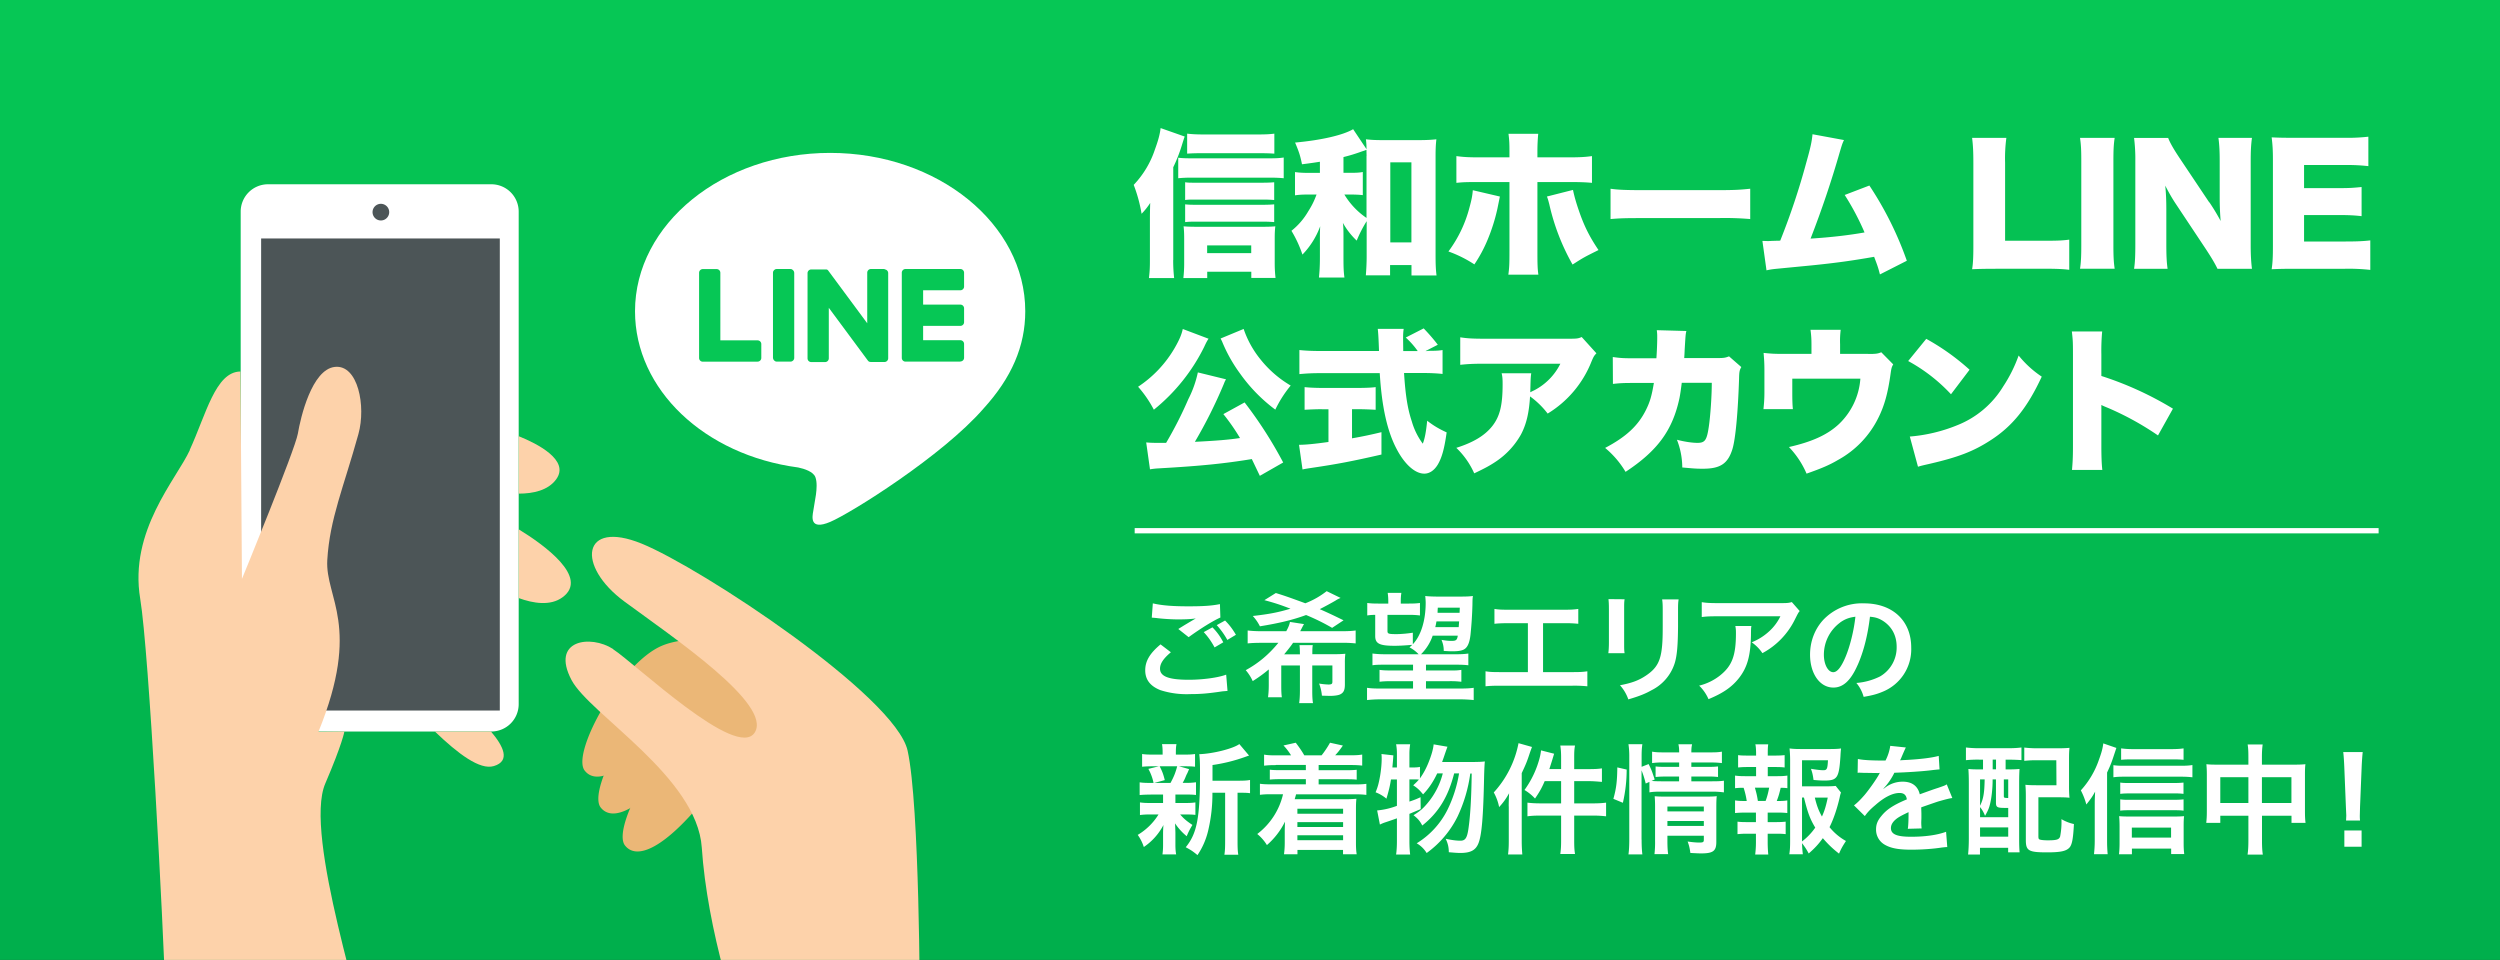<svg xmlns="http://www.w3.org/2000/svg" id="_レイヤー_2" data-name="レイヤー 2" viewBox="0 0 336.33 129.14">
  <rect x="0" y="0" width="336.33" height="129.14" fill="#333333" stroke="none"/>
  <defs>
    <linearGradient id="_名称未設定グラデーション_47" x1="168.16" x2="168.16" y1="0" y2="129.14" data-name="名称未設定グラデーション 47" gradientUnits="userSpaceOnUse">
      <stop offset="0" stop-color="#06c755"/>
      <stop offset="1" stop-color="#00af4c"/>
    </linearGradient>
    <clipPath id="clippath">
      <path d="M0 0h136.02v129.14H0z" style="fill:none"/>
    </clipPath>
    <style>
      .cls-3{fill:#fdd2aa}.cls-4{fill:#4c5557}.cls-5{fill:#06c755}.cls-6{fill:#fff}.cls-8{fill:#ebb777}
    </style>
  </defs>
  <g id="_メインコンテンツ" data-name="メインコンテンツ">
    <g>
      <path d="M0 0h336.33v129.14H0z" style="fill:url(#_名称未設定グラデーション_47)"/>
      <g>
        <path d="M157.83 34.98c0 .89.04 1.59.13 2.43h-3.39c.11-.95.13-1.44.13-2.43v-5.5c0-.4 0-.93.04-2.18a8.9 8.9 0 0 1-1.16 1.46 20.1 20.1 0 0 0-1.06-3.89 12.65 12.65 0 0 0 2.86-4.78c.42-1.14.66-2.01.76-2.86l3.24 1.14c-.13.36-.17.49-.4 1.23a20.7 20.7 0 0 1-1.14 2.9v12.49Zm.68-13.76c.51.06.99.08 1.74.08h10.52c.85 0 1.35-.02 1.93-.11v2.79c-.57-.06-1.12-.08-1.95-.08h-10.5c-.61 0-1.16.02-1.74.08v-2.77Zm3.89 16.19h-3.2c.06-.53.11-1.21.11-1.97v-3.3c0-.66-.02-1.21-.08-1.69.49.04.97.06 1.74.06h8.97c.74 0 1.16-.02 1.63-.06-.06.49-.08.95-.08 1.65v3.26c0 .8.04 1.42.11 2.03h-3.26v-.83h-5.93v.85Zm9.02-10.5c-.42-.04-.91-.06-1.46-.06h-9.21c-.68 0-.91 0-1.31.06v-2.39c.4.06.63.06 1.31.06h9.19c.53 0 1.02-.02 1.48-.06v2.39Zm0 2.97c-.49-.04-.91-.06-1.46-.06h-9.21c-.68 0-.95.02-1.31.06v-2.39c.38.04.68.06 1.31.06h9.19c.55 0 1.04-.02 1.48-.06v2.39Zm.02-9.21c-.59-.04-1.12-.06-2.03-.06h-7.73c-.91 0-1.4.02-1.97.06v-2.69c.7.08 1.33.11 2.31.11h7.09c.99 0 1.65-.02 2.33-.11v2.69Zm-3.11 13.38v-1.04h-5.93v1.04h5.93ZM183.85 29.77a17.1 17.1 0 0 0-1.33 2.6 9.94 9.94 0 0 1-1.86-2.39c.06.44.08.85.08 1.71v2.88c0 1.35.02 1.97.13 2.77h-3.43c.08-.83.13-1.46.13-2.77v-2.5c0-.42 0-.97.04-1.63a10.84 10.84 0 0 1-2.39 3.81 15.87 15.87 0 0 0-1.48-3.2 9.22 9.22 0 0 0 2.26-2.62c.51-.8.8-1.4 1.12-2.26h-1.02c-.78 0-1.29.02-1.88.11v-3.13c.57.08 1.08.11 1.93.11h1.42v-1.5c-.51.08-1.04.17-2.41.34-.23-1.14-.4-1.67-.93-2.92 3.53-.32 6.46-1 7.81-1.8l1.8 2.69a10 10 0 0 0-.08-1.33c.72.08 1.23.11 2.16.11h5.14c.83 0 1.52-.04 2.18-.11-.08.68-.11 1.31-.11 2.26v13.25c0 1.16.02 1.95.13 2.81h-3.37v-1.4h-2.88v1.38h-3.26c.06-.76.11-1.67.11-2.52v-4.74Zm0-8.78-.02-.83c-.23.08-.27.11-.55.19-.99.36-1.69.57-2.54.78v2.12h.89c.83 0 1.23-.02 1.71-.11v3.11c-.53-.06-1.04-.08-1.78-.08h-.7a10.1 10.1 0 0 0 2.98 3.15v-8.34Zm3.19 11.62h2.84V21.84h-2.84v10.77ZM201.78 26.45l-.34 1.67a24.49 24.49 0 0 1-1.27 4.04 18.67 18.67 0 0 1-1.82 3.41 16.4 16.4 0 0 0-3.49-1.74 17.06 17.06 0 0 0 2.84-5.95c.25-.91.38-1.5.44-2.29l3.64.85Zm1.29-6.1c0-1.06-.02-1.46-.13-2.35h4c-.06.63-.11 1.44-.11 2.39v.78h4.02c1.69 0 2.37-.04 3.32-.17v3.6c-.85-.08-1.61-.11-3.26-.11h-4.08v9.33c0 1.74.02 2.35.13 3.13h-4.04c.13-.97.15-1.46.15-3.17v-9.29h-3.94c-1.97 0-2.31.02-3.2.11V21c.95.13 1.63.17 3.22.17h3.92v-.83Zm8.55 5.21c.17.83.42 1.71.78 2.75.7 2.05 1.4 3.47 2.65 5.33-1.95.97-1.99.99-3.49 1.95a29.5 29.5 0 0 1-3.13-8.11c-.17-.64-.19-.72-.32-1.04l3.51-.89ZM216.66 25.39c.99.15 2.14.19 4.34.19h10.12c2.12 0 2.92-.04 4.34-.19v4.08a39.55 39.55 0 0 0-4.36-.13h-10.07c-2.37 0-3.07.02-4.36.13v-4.08ZM248.07 18.85c-.21.44-.25.57-.55 1.57a133.64 133.64 0 0 1-3.94 11.68c2.75-.17 5.25-.47 7.26-.83a34.81 34.81 0 0 0-2.67-5.04l3.32-1.27a45.55 45.55 0 0 1 5.04 10.12l-3.62 1.84c-.25-.97-.32-1.16-.78-2.37-3.03.53-5.19.83-8.47 1.16l-4.85.47c-.51.06-.66.08-1.16.19l-.55-3.96.68.02c.13 0 .3 0 .53-.02l.66-.02c.28 0 .32 0 .53-.02a94.67 94.67 0 0 0 3.51-10.52c.57-2.01.74-2.81.83-3.79l4.23.78ZM268.44 36.16c-1.46 0-2.33.02-3.13.06.13-.74.17-1.67.17-3.09V21.96c0-1.48-.04-2.39-.17-3.41h4.61a20.7 20.7 0 0 0-.17 3.34v10.5h5.12c1.8 0 2.52-.02 3.51-.15v4.06c-.78-.11-1.82-.15-3.51-.15h-6.43ZM284.49 18.55c-.13.87-.17 1.59-.17 3.13v11.34c0 1.46.04 2.24.17 3.13h-4.66c.13-.83.17-1.71.17-3.13V21.68c0-1.59-.04-2.2-.17-3.13h4.66ZM297.23 27.21c.61.91 1.02 1.59 1.52 2.52-.08-.97-.13-1.95-.13-3.13v-4.83c0-1.4-.04-2.24-.17-3.22h4.51c-.13.95-.17 1.84-.17 3.22v11.24c0 1.29.06 2.26.17 3.15h-4.64c-.38-.8-.87-1.59-1.59-2.69l-3.92-5.9c-.57-.85-.93-1.48-1.52-2.6.11.95.15 2.12.15 3.15v4.74c0 1.46.04 2.39.17 3.3h-4.51c.13-.83.17-1.76.17-3.32V21.71a23 23 0 0 0-.17-3.15h4.59c.21.57.68 1.42 1.5 2.65l4.02 6.01ZM318.88 36.31a26.3 26.3 0 0 0-3.49-.15h-6.67c-1.61 0-2.2.02-3.11.06.13-.85.17-1.63.17-3.09V21.57c0-1.31-.04-2.05-.17-3.09.87.04 1.46.06 3.11.06h6.75a25 25 0 0 0 3.15-.15v3.96a25.1 25.1 0 0 0-3.15-.15h-5.5v3.11h4.57c1.4 0 1.9-.02 3.17-.15v3.92c-.99-.11-1.71-.15-3.17-.15h-4.57v3.56h5.46c1.61 0 2.54-.04 3.45-.15v3.96ZM162.59 45.57c-.15.21-.34.55-.57 1.06a25.16 25.16 0 0 1-6.79 8.49 15.33 15.33 0 0 0-2.12-3.09 15.65 15.65 0 0 0 4.93-5.23c.61-1.06.93-1.8 1.08-2.54l3.47 1.31Zm6.9 18.45-1.08-2.26c-3.72.61-6.86.93-12.51 1.25-.4.02-.78.06-1.19.13l-.51-3.62c.44.04.83.06 1.54.06h1.14a53.22 53.22 0 0 0 2.98-5.86 14.67 14.67 0 0 0 1.29-3.62l3.79.93c-.15.25-.17.3-.32.68a63.66 63.66 0 0 1-3.87 7.73c2.98-.15 4.53-.28 6.07-.51a27.3 27.3 0 0 0-2.24-3.22l2.86-1.57a56.29 56.29 0 0 1 5.19 8.08l-3.15 1.8Zm-2.18-19.77a13.21 13.21 0 0 0 2.29 4.13 14.63 14.63 0 0 0 4.04 3.49 15.72 15.72 0 0 0-2.07 3.24 21.7 21.7 0 0 1-4.74-4.85 20.14 20.14 0 0 1-2.43-4.34l-.19-.38 3.11-1.29ZM177.84 55.05c-.76 0-1.67.04-2.33.08v-3.05c.51.06 1.44.11 2.41.11h4.78c.95 0 1.86-.04 2.37-.11v3.05c-.66-.04-1.57-.08-2.35-.08h-.83v3.92a59.3 59.3 0 0 0 3.96-.83v3.01c-3.96.91-5.99 1.29-9.16 1.76-.7.11-1.04.15-1.46.25l-.47-3.32c.85 0 2.03-.11 3.96-.38v-4.4h-.89Zm14.18-7.85c1.04 0 1.57-.02 2.05-.11v3.22c-.66-.08-1.61-.13-2.75-.13h-2.43c.19 3.05.49 4.85 1.04 6.5a9.38 9.38 0 0 0 1.48 3.01c.27-.68.44-1.57.59-3.09.85.66 1.59 1.1 2.62 1.57-.3 2.16-.63 3.39-1.21 4.36-.47.76-1.1 1.19-1.8 1.19-1.23 0-2.62-1.23-3.7-3.28-1.27-2.39-2.01-5.65-2.29-10.24h-8.06c-.99 0-1.82.04-2.75.13v-3.24c.72.08 1.61.13 2.75.13h7.96q-.08-2.39-.17-2.98h3.49c-.06.4-.08.78-.08 1.25l.02 1.74h1.95a10.9 10.9 0 0 0-1.61-1.82l2.41-1.23q1.08 1.12 1.9 2.2l-1.65.85h.23ZM214.77 47.53c-.32.34-.38.44-.66 1.1a14.35 14.35 0 0 1-5.9 7.01 11.26 11.26 0 0 0-2.37-2.31c-.13 2.2-.49 3.75-1.23 5.14a10.62 10.62 0 0 1-3.3 3.58c-.87.59-1.59.97-2.98 1.63a10.86 10.86 0 0 0-2.41-3.43c2.33-.74 3.85-1.67 4.85-2.94 1.02-1.31 1.38-2.81 1.38-5.63 0-.68-.02-.99-.13-1.46H206c-.06.42-.08.61-.11 1.82l-.02.74q.13-.08.49-.25a8.05 8.05 0 0 0 3.56-3.6h-10.1c-1.61 0-2.35.04-3.37.15v-3.7c.97.15 1.69.19 3.43.19h11.09c1.19 0 1.33-.02 1.82-.23l1.99 2.2ZM222.84 48.19c.06-.83.11-2.05.11-2.71 0-.44 0-.61-.06-1.06l3.98.11c-.11.49-.11.55-.23 2.56q-.02.57-.06 1.08h4.61c.7 0 .95-.04 1.42-.23l1.65 1.44c-.23.42-.28.59-.3 1.57-.15 4.53-.47 8.06-.89 9.46-.61 1.97-1.63 2.65-3.98 2.65-.83 0-1.14-.02-2.77-.17a10.32 10.32 0 0 0-.72-3.73c1.06.28 2.1.42 2.75.42 1.02 0 1.27-.34 1.54-2.18.21-1.42.4-4.08.4-5.9h-4.04q-.17 1.4-.32 2.12c-.93 4.28-2.94 7.03-7.24 9.86a12.4 12.4 0 0 0-2.75-3.22c2.81-1.48 4.44-2.98 5.5-5.12.53-1.08.76-1.84 1.06-3.62h-2.65c-1.42 0-1.86.02-2.86.13l-.02-3.62c1.06.15 1.44.17 2.94.17h2.92ZM251.35 47.62c1.02 0 1.29-.04 1.74-.23l1.61 1.63c-.21.36-.25.51-.36 1.29-.36 2.6-.83 4.27-1.63 5.88a13.02 13.02 0 0 1-5.44 5.69c-1.19.7-2.24 1.14-4.23 1.84a12 12 0 0 0-2.37-3.58c3.17-.72 5.23-1.67 6.77-3.13a9.37 9.37 0 0 0 2.84-6.07h-9.16v1.88c0 .97.02 1.65.08 2.22h-3.96c.08-.78.13-1.33.13-2.33v-2.94c0-.87-.04-1.46-.11-2.29 1.1.11 1.46.13 2.65.13h3.79v-1.29c0-.76-.04-1.27-.13-1.95h4.06c-.06.55-.11 1.14-.08 1.93v1.31h3.81ZM259.15 45.59a30.94 30.94 0 0 1 5.82 4.15l-2.5 3.3a22.62 22.62 0 0 0-5.76-4.47l2.43-2.98Zm-2.22 13.14a21.4 21.4 0 0 0 6.37-1.52 12.71 12.71 0 0 0 6.2-5.23 19.15 19.15 0 0 0 2.07-4.15 13.78 13.78 0 0 0 3.11 2.84c-1.93 4.17-3.94 6.67-6.9 8.57-2.29 1.48-4.3 2.26-8.23 3.17-.83.19-.95.21-1.52.38l-1.1-4.06ZM278.75 63.22c.08-.95.13-1.57.13-3.24V47.66c0-1.71-.02-1.93-.15-3.07h4.08a28.2 28.2 0 0 0-.11 3.09v2.9a44.95 44.95 0 0 1 9.63 4.4l-2.01 3.6a38.93 38.93 0 0 0-6.67-3.68q-.74-.3-.95-.42v5.5c0 1.42.04 2.48.13 3.24h-4.08Z" class="cls-6"/>
      </g>
      <g style="clip-path:url(#clippath)">
        <g>
          <path d="M36.06 24.79H66.1a3.68 3.68 0 0 1 3.68 3.68V94.73a3.68 3.68 0 0 1-3.68 3.68H36.06a3.68 3.68 0 0 1-3.68-3.68V28.47a3.68 3.68 0 0 1 3.68-3.68Z" class="cls-6"/>
          <path d="M52.36 28.54a1.12 1.12 0 1 0-2.24 0 1.12 1.12 0 0 0 2.24 0ZM35.13 32.08h32.11v63.51H35.13z" class="cls-4"/>
          <g>
            <g>
              <path d="M66.44 103.06c-1.88.57-4.81-1.65-7.94-4.65h7.55c1.69 1.99 2.65 3.97.39 4.65ZM74.82 64.49c-1.09 1.49-3.1 1.92-5.04 1.92v-7.73c2.43.98 6.94 3.22 5.04 5.81ZM75.67 80.36c-1.63 1.19-3.92.82-5.89.1v-9.25c3.36 2.06 9.56 6.48 5.89 9.15Z" class="cls-3"/>
            </g>
            <path d="M25.52 60.54c2.2-4.77 3.46-10.53 6.83-10.56l.2 27.9s7.15-17.38 7.52-19.54c.36-2.15 1.87-8.64 4.98-8.98 3.11-.34 4.21 5.27 3.17 9.03-2 7.22-3.86 11.39-4.19 16.95-.3 5.12 4.64 8.8-1.19 23.11l3.49-.04s-.25 1.6-2.57 7c-2.98 6.9 5.57 31.82 5.78 36.21l-27.3-7.91c-.25-8.72-2.18-45.96-3.38-53.17-1.52-9.14 4.87-16.06 6.69-20.01Z" class="cls-3"/>
          </g>
          <g>
            <path d="M107.25 87.4s-12.68-2.9-18.24-.51c-5.56 2.39-12.19 14.44-10.35 16.78 1.6 2.05 5.42.32 10.86-6.45a7.35 7.35 0 0 1 6.78-2.68c4.85.7 10.01 1.59 10.01 1.59" class="cls-8"/>
            <path d="M109.4 92.36s-12.68-2.9-18.24-.51c-5.56 2.39-12.19 14.44-10.35 16.78 1.6 2.05 5.42.32 10.86-6.45a7.35 7.35 0 0 1 6.78-2.68c4.85.7 10.01 1.59 10.01 1.59" class="cls-8"/>
            <path d="M112.67 97.47s-12.68-2.9-18.24-.51c-5.56 2.39-12.19 14.44-10.35 16.78 1.6 2.05 5.42.32 10.86-6.45a7.35 7.35 0 0 1 6.78-2.68c4.85.7 10.01 1.59 10.01 1.59" class="cls-8"/>
            <path d="M82.48 87.34c3.03 1.97 16.68 15.01 19.06 11.2 2.38-3.81-11.01-12.8-17.53-17.61-6.52-4.8-5.75-11.07 2.3-7.8 8.05 3.27 34.16 20.52 35.79 27.85 1.63 7.33 1.64 34.38 1.64 34.38l-21.57 8.79c-3.06-6.13-7.04-19.34-7.76-30.13-.63-9.49-15.1-17.94-17.52-22.53-2.86-5.42 2.57-6.14 5.6-4.17Z" class="cls-3"/>
          </g>
        </g>
      </g>
      <g>
        <path d="M137.93 41.87c0-11.75-11.78-21.3-26.25-21.3s-26.25 9.56-26.25 21.3c0 10.53 9.34 19.35 21.95 21.02.85.18 2.02.56 2.31 1.29.26.66.17 1.7.08 2.37l-.37 2.25c-.11.66-.53 2.6 2.27 1.42 2.8-1.18 15.12-8.9 20.63-15.24 3.8-4.17 5.63-8.41 5.63-13.11Z" class="cls-6"/>
        <g>
          <path d="M129.2 48.65h-7.38a.5.5 0 0 1-.5-.5V36.7a.5.5 0 0 1 .5-.51h7.38c.28 0 .5.23.5.5v1.86a.5.5 0 0 1-.5.5h-5.01v1.93h5.01c.28 0 .5.23.5.5v1.86a.5.5 0 0 1-.5.5h-5.01v1.93h5.01c.28 0 .5.23.5.5v1.86a.5.5 0 0 1-.5.5ZM101.92 48.65a.5.5 0 0 0 .5-.5v-1.86a.5.5 0 0 0-.5-.5h-5.01V36.7a.5.5 0 0 0-.5-.5h-1.86a.5.5 0 0 0-.5.5v11.45c0 .29.22.51.5.51h7.38Z" class="cls-5"/>
          <rect width="2.86" height="12.46" x="103.99" y="36.19" class="cls-5" rx=".5" ry=".5"/>
          <path d="M119.03 36.19h-1.86a.5.5 0 0 0-.5.5v6.8l-5.24-7.08-.04-.05-.03-.03-.03-.02-.01-.01-.03-.02h-.02l-.03-.02h-.02l-.03-.01H109.14a.5.5 0 0 0-.5.5v11.46c0 .28.22.5.5.5H111a.5.5 0 0 0 .5-.5v-6.8l5.25 7.09a.8.8 0 0 0 .13.13l.03.02h.01l.02.01.02.01h.02l.03.01.13.02h1.85a.5.5 0 0 0 .5-.5V36.74a.5.5 0 0 0-.5-.5Z" class="cls-5"/>
        </g>
      </g>
      <g>
        <path d="M157.52 87.75c-1.01.85-1.46 1.52-1.46 2.21 0 1.04 1.17 1.49 3.87 1.49 1.9 0 4-.29 5.03-.69l.18 2.19-.7.06c-1.92.29-2.95.37-4.32.37a11.5 11.5 0 0 1-4-.53c-1.38-.54-2.05-1.42-2.05-2.67s.62-2.29 2.06-3.49l1.39 1.06Zm-2.43-6.58c1.23.29 2.66.4 4.8.4 2.03 0 3.17-.08 4.23-.3l.06 1.81c-.96.42-2.69 1.49-4.27 2.64l-1.39-1.1c.83-.53 1.62-.99 2.35-1.42-.7.1-1.39.13-2.4.13-.82 0-2.14-.08-2.93-.19l-.59-.05.14-1.9Zm8.02 3.22c.64.67.99 1.14 1.46 2.02l-1.17.69c-.43-.8-.9-1.46-1.46-2.06l1.17-.64Zm2 1.69c-.4-.72-.86-1.36-1.42-1.98l1.12-.62c.62.62 1.04 1.2 1.46 1.92l-1.15.69ZM174.88 88.01c0-.61-.02-.9-.06-1.22h1.79c-.05.29-.06.58-.06 1.22h2.94c.67 0 1.09-.02 1.5-.06a9.4 9.4 0 0 0-.06 1.26v2.87c0 .74-.16 1.1-.62 1.33-.24.13-.82.21-1.38.21l-1.09-.03a5.8 5.8 0 0 0-.38-1.63 9.1 9.1 0 0 0 1.25.13c.42 0 .54-.08.54-.37v-2.19h-2.71v3.35c0 .85.03 1.3.1 1.71h-1.86c.06-.46.1-.94.1-1.71v-3.35h-2.51v2.61c0 .85.02 1.25.08 1.66h-1.86c.06-.46.1-.94.1-1.66v-2.08a18.7 18.7 0 0 1-2.16 1.57 5.92 5.92 0 0 0-.94-1.47c1.7-.93 3.11-2.11 4.39-3.68h-2.08c-.99 0-1.46.02-2.05.08v-1.74c.5.06 1.04.1 2.05.1h3.14c.26-.46.43-.86.5-1.25l1.89.29c-.1.16-.16.29-.32.59l-.19.37h5.44c.98 0 1.52-.03 2.02-.1v1.74a16.2 16.2 0 0 0-2.02-.08h-6.4c-.4.58-.69.93-1.2 1.55h2.14Zm4.34-3.54a28.7 28.7 0 0 0-3.51-1.73c-1.82.67-3.65 1.1-6.21 1.52a6 6 0 0 0-.96-1.39c2.27-.26 3.38-.48 5.07-.98-1.31-.51-2.1-.77-3.51-1.15l1.54-.96c1.09.34 1.66.53 3.97 1.38a11.2 11.2 0 0 0 2.87-1.63l1.87.91c-.35.16-.37.16-.7.37-.54.32-1.49.83-2.1 1.14 1.04.46 1.5.67 3.2 1.5l-1.54 1.02ZM190.06 86.68c1.1-1.14 1.74-3.2 1.74-5.59 0-.24-.03-.66-.06-.91.35.05 1.02.08 1.78.08h2.87c.83 0 1.33-.02 1.76-.08-.05.4-.05.46-.06 1.18a52.84 52.84 0 0 1-.26 4.03c-.1.88-.3 1.46-.62 1.78-.3.32-.83.45-1.81.45-.22 0-.37 0-1.17-.05 0-.54-.08-.93-.3-1.49.59.11.96.14 1.34.14.62 0 .75-.1.85-.7h-3.38a6.47 6.47 0 0 1-1.57 2.5h4.58c.86 0 1.33-.03 1.79-.1v1.58c-.5-.06-.94-.08-1.79-.08h-3.91v.78h3.14c.99 0 1.01 0 1.62-.08v1.6a12 12 0 0 0-1.62-.08h-3.14v.99h4.61c.8 0 1.38-.03 1.81-.1v1.65c-.56-.06-1.31-.1-1.98-.1h-10.4c-.69 0-1.33.03-1.97.1v-1.65c.5.08.94.1 1.79.1h4.4v-.99h-2.88c-.7 0-1.15.02-1.63.08v-1.6c.48.06.77.08 1.63.08h2.88v-.78h-3.67c-1.04 0-1.39.02-1.79.08v-1.58c.5.06.96.1 1.79.1h4.42a4.47 4.47 0 0 0-1.23-.93c.18-.16.26-.22.37-.34-.91.08-1.71.13-2.37.13-2.03 0-2.61-.29-2.61-1.31v-2.85c-.46 0-.77.03-1.07.08v-1.68c.45.06.8.08 1.52.08h1.31v-.27c0-.46-.03-.83-.08-1.17h1.84c-.06.38-.08.66-.08 1.15v.29h1.06c.7 0 1.07-.02 1.52-.08v1.68a10.7 10.7 0 0 0-1.52-.08h-2.85v2.16c0 .38.13.43 1.22.43.61 0 1.49-.08 2.19-.19v1.55Zm3.19-3.08c-.06.34-.08.46-.16.77h3.15l.06-.77h-3.06Zm3.14-1.85h-2.96c-.02.34-.03.45-.03.69h2.96l.03-.69ZM207.6 90.42h3.87c1.12 0 1.46-.02 2.08-.11v2.02a17.3 17.3 0 0 0-2.05-.08h-9.6c-1.06 0-1.47.02-2.05.08v-2.02c.62.1.96.11 2.08.11h3.62v-6.58h-2.45c-1.06 0-1.47.02-2.05.08v-2c.61.1.99.11 2.08.11h7.12c1.09 0 1.47-.02 2.08-.11v2a17.2 17.2 0 0 0-2.05-.08h-2.69v6.58ZM218.56 80.61c-.06.45-.06.59-.06 1.44v4.42c0 .8 0 1.01.06 1.41h-2.19c.05-.37.08-.86.08-1.44v-4.4c0-.82-.02-1.02-.06-1.44l2.18.02Zm7.27.02c-.06.4-.08.58-.08 1.49v2.16c-.02 2.5-.13 3.84-.42 4.85a6.13 6.13 0 0 1-3.15 3.73c-.85.48-1.65.8-3.12 1.23a5.48 5.48 0 0 0-1.12-1.9c1.57-.3 2.5-.64 3.46-1.28 1.5-.99 2.03-1.97 2.21-4.08.06-.69.08-1.39.08-2.67v-2c0-.82-.02-1.15-.08-1.52h2.22ZM235.62 84.21c-.05.3-.05.32-.06 1.3-.06 2.74-.5 4.27-1.58 5.67-.96 1.23-2.13 2.05-4.13 2.88a5.7 5.7 0 0 0-1.26-1.82 7.32 7.32 0 0 0 2.8-1.36c1.63-1.3 2.15-2.67 2.15-5.7 0-.48-.02-.62-.08-.96h2.18Zm6.5-2.01c-.22.27-.22.29-.64 1.12a10.27 10.27 0 0 1-4.38 4.55 5.54 5.54 0 0 0-1.44-1.46 7.58 7.58 0 0 0 2.34-1.47 6.6 6.6 0 0 0 1.52-2.03h-8.4c-1.12 0-1.52.02-2.18.1v-2c.61.1 1.1.13 2.21.13h8.36c.96 0 1.1-.02 1.55-.14l1.07 1.22ZM249.9 89.49c-.91 2.06-1.94 3.01-3.25 3.01-1.82 0-3.14-1.86-3.14-4.43 0-1.76.62-3.41 1.76-4.66a7.18 7.18 0 0 1 5.51-2.24c3.84 0 6.34 2.34 6.34 5.94a6.16 6.16 0 0 1-3.89 5.97c-.77.32-1.39.48-2.51.67a4.93 4.93 0 0 0-.98-1.87 8.6 8.6 0 0 0 3.19-.88 4.5 4.5 0 0 0 2.23-4c0-1.54-.69-2.79-1.97-3.55-.5-.29-.91-.42-1.62-.48-.3 2.51-.86 4.72-1.67 6.53Zm-2.35-5.73a5.37 5.37 0 0 0-2.18 4.32c0 1.31.56 2.35 1.26 2.35.53 0 1.07-.67 1.65-2.05.61-1.44 1.14-3.6 1.33-5.41-.83.1-1.41.32-2.06.78ZM154.78 106.9c-.67 0-1.04.02-1.46.06v-1.71c.4.06.74.08 1.49.08h.38a6.58 6.58 0 0 0-.7-1.89l1.41-.35h-.75c-.7 0-1.07.02-1.5.06v-1.71c.4.06.77.08 1.54.08h1.22v-.24c0-.54-.02-.77-.08-1.17h1.94c-.06.38-.08.59-.08 1.17v.24h1.09c.75 0 1.07-.02 1.49-.08v1.71c-.43-.05-.82-.06-1.5-.06h-.66l1.36.38-.24.56q-.1.16-.27.59c-.11.27-.18.38-.35.7h.32a9.2 9.2 0 0 0 1.47-.08v1.71c-.45-.05-.78-.06-1.47-.06h-1.3v1.14h1.23c.69 0 1.04-.02 1.46-.08v1.68c-.42-.05-.78-.06-1.46-.06h-.59c.48.56.88.9 1.65 1.41-.35.59-.53.93-.77 1.52a7.99 7.99 0 0 1-1.57-1.73l.03.62.02.62v1.6c0 .56.03.94.1 1.33h-1.84a9 9 0 0 0 .08-1.26v-1.6c0-.3.02-.72.05-1.09a8.06 8.06 0 0 1-2.64 2.96 5.8 5.8 0 0 0-.82-1.63 8.2 8.2 0 0 0 2.8-2.75h-1.04c-.69 0-1.02.02-1.46.08v-1.7c.42.06.74.08 1.49.08h1.62v-1.14h-1.66Zm1.23-3.81c.35.69.48 1.02.69 1.86l-1.42.38h2.19c.45-.83.66-1.34.9-2.24h-2.35Zm10.7 1.94c.7 0 1.1-.03 1.46-.1v1.78c-.4-.05-.66-.06-1.28-.06h-.4v6.45c0 .96.02 1.41.1 1.89h-1.87c.08-.5.1-.96.1-1.89v-6.45h-1.71a21.33 21.33 0 0 1-.59 5.17 9.94 9.94 0 0 1-1.42 3.22c-.64-.53-.91-.7-1.58-1.06 1.52-1.86 1.92-3.95 1.92-10.02 0-1.34-.02-1.86-.1-2.5 1.81-.05 4.58-.75 5.39-1.36l1.31 1.55c-.18.05-.24.08-.53.18a22.1 22.1 0 0 1-4.39 1.09v2.11h3.6ZM171.66 102.93c-.69 0-1.09.02-1.6.08v-1.49c.46.08.85.1 1.6.1h2.03a7.61 7.61 0 0 0-1.02-1.33l1.65-.37c.51.67.83 1.14 1.15 1.7h2.32c.35-.42.83-1.14 1.14-1.7l1.73.38c-.46.66-.7.96-1.04 1.31h2.02c.77 0 1.15-.02 1.62-.1V103c-.48-.06-.91-.08-1.62-.08h-4.24v.7h3.6c.83 0 1.09-.02 1.52-.06v1.33c-.43-.05-.74-.06-1.52-.06h-3.6v.7h4.8c.8 0 1.17-.02 1.62-.08v1.49c-.5-.06-.86-.08-1.62-.08h-7.84c-.06.27-.13.46-.18.66h6.8c.53 0 .99-.02 1.5-.06-.05.5-.06.83-.06 1.52v4.32c0 .7.02 1.14.1 1.63h-1.84v-.59h-6.13v.59h-1.81c.06-.5.1-.91.1-1.57v-1.68l.03-1.14a9.94 9.94 0 0 1-2.43 3.15 5.79 5.79 0 0 0-1.3-1.49 9.37 9.37 0 0 0 3.47-5.35h-1.49c-.8 0-1.15.02-1.62.08v-1.49c.43.06.8.08 1.62.08h4.56v-.7h-3.33c-.78 0-1.09.02-1.52.06v-1.33c.43.05.69.06 1.52.06h3.33v-.7h-4.02Zm2.88 5.87v.67h6.15v-.67h-6.15Zm0 1.8v.66h6.15v-.66h-6.15Zm0 1.77v.66h6.15v-.66h-6.15ZM198.43 102.5a9.9 9.9 0 0 0 1.33-.06q-.06.5-.1 2.02c-.11 5.44-.32 7.86-.75 8.96-.37.96-1.06 1.33-2.46 1.33-.35 0-.75-.03-1.54-.1 0-.67-.13-1.2-.42-1.81.82.18 1.46.26 1.98.26.64 0 .88-.34 1.06-1.47.27-1.73.42-4.34.46-7.57h-.19a19.77 19.77 0 0 1-1.71 5.79 13.32 13.32 0 0 1-4.16 4.91 3.74 3.74 0 0 0-1.34-1.31 11.1 11.1 0 0 0 4.16-4.55 17.38 17.38 0 0 0 1.54-4.85h-.66c-.8 3.14-2.11 5.28-4.29 7.01-.3-.59-.59-.93-1.18-1.39.88-.54 1.3-.91 1.89-1.62a10.13 10.13 0 0 0 2.05-4h-.75c-.54 1.14-1.12 2-1.9 2.82-.5-.61-.8-.88-1.33-1.22.38-.35.54-.51.77-.77-.32-.03-.53-.03-.9-.03h-.38v2.99c.56-.19.8-.27 1.5-.59l.02 1.6-1.52.64v3.63c0 .67.03 1.23.1 1.84h-1.89c.08-.56.11-1.14.11-1.84v-3.03c-.66.24-1.14.4-1.44.5-.43.14-.53.19-.85.34l-.37-1.9a9.93 9.93 0 0 0 2.66-.62v-3.55h-.8c-.14.9-.29 1.5-.61 2.59a4.93 4.93 0 0 0-1.46-.86c.3-.72.42-1.17.61-2.22.13-.8.21-1.6.21-2.26 0-.24 0-.38-.03-.67l1.6.18c-.06.96-.08 1.04-.13 1.63h.61v-1.81c0-.5-.03-.86-.11-1.31h1.89c-.06.42-.1.78-.1 1.31v1.81h.38c.51 0 .77-.02 1.04-.08v1.54c.46-.64.83-1.33 1.14-2.1.4-.99.64-1.81.7-2.47l1.86.32q-.13.34-.51 1.46l-.21.59h4.43ZM202.97 108.48c0-.54.02-1.06.05-1.76-.4.72-.75 1.22-1.34 1.86a6.69 6.69 0 0 0-.72-1.97 13.62 13.62 0 0 0 3.33-6.63l1.81.51-.26.72c-.4 1.22-.54 1.57-1.12 2.8v9.08c0 .72.03 1.25.08 1.86h-1.92c.08-.66.1-1.1.1-1.87v-4.59Zm7.05-6.5c0-.74-.03-1.15-.11-1.68h1.98c-.1.53-.11.91-.11 1.7v1.47h2c.82 0 1.28-.03 1.73-.1v1.82c-.72-.06-1.2-.1-1.71-.1h-2.02v2.99h2.5c.77 0 1.28-.03 1.79-.1v1.84c-.54-.06-1.1-.1-1.76-.1h-2.53v3.33c0 .86.02 1.26.11 1.84h-1.98c.08-.58.11-1.02.11-1.84v-3.33h-2.74c-.74 0-1.31.03-1.79.1v-1.84c.46.06 1.02.1 1.79.1h2.74v-2.99h-2.21c-.4.94-.69 1.44-1.3 2.34a6.17 6.17 0 0 0-1.42-1.15 12.76 12.76 0 0 0 1.73-3.3c.27-.78.43-1.39.5-2.03l1.76.45-.29.96-.35 1.1h1.58v-1.49ZM217.05 107.47c.4-1.41.51-2.4.53-4.23l1.26.29a20.06 20.06 0 0 1-.51 4.47l-1.28-.53Zm3.8 5.49c0 .83.03 1.39.1 1.98h-1.87c.08-.54.11-1.26.11-2.03v-11.08a11 11 0 0 0-.11-1.71h1.87c-.08.56-.1.96-.1 1.71v1.33l.94-.37c.4.8.43.9.82 2.08l-.43.19c.4.03.72.05 1.34.05h2.37v-.64h-1.82c-.62 0-.9.02-1.34.06v-1.42c.42.05.7.06 1.36.06h1.81v-.59h-2.06a9.9 9.9 0 0 0-1.58.08v-1.54c.46.08.8.1 1.66.1h1.98c0-.48-.02-.72-.1-1.09h1.84c-.08.38-.1.59-.1 1.09h2.45c.88 0 1.2-.02 1.66-.1v1.54a11.6 11.6 0 0 0-1.63-.08h-2.48v.59h2.26c.69 0 .94-.02 1.33-.06v1.42a9.7 9.7 0 0 0-1.36-.06h-2.23v.64h2.8c.77 0 1.15-.02 1.58-.08v1.57c-.48-.06-.93-.1-1.58-.1h-6.82c-.78 0-1.17.02-1.62.1v-1.41l-.5.22c-.16-.67-.32-1.17-.56-1.78v9.32Zm3.47.13c0 .78.03 1.34.1 1.82h-1.84a14 14 0 0 0 .08-1.82v-4.61c0-.61-.02-.91-.05-1.36.38.03.72.05 1.28.05h5.63c.7 0 1.1-.02 1.44-.06-.05.38-.06.86-.06 1.65v4.51c0 1.22-.43 1.54-2.05 1.54-.35 0-.66-.02-1.44-.06-.1-.69-.16-.96-.37-1.54.66.1 1.17.14 1.57.14.51 0 .61-.06.61-.38v-.54h-4.9v.67Zm4.9-3.93v-.66h-4.9v.66h4.9Zm0 1.95v-.66h-4.9v.66h4.9ZM239.07 104.42c.67 0 .96-.02 1.39-.08v1.7c-.3-.05-.51-.05-.9-.06-.18.77-.26 1.07-.53 1.78h.19c.58 0 .88-.02 1.23-.08v1.7a11 11 0 0 0-1.39-.06h-1.25v1.28h1.09c.61 0 .93-.02 1.33-.06v1.68c-.42-.05-.74-.06-1.33-.06h-1.09v1.17c0 .53.03 1.12.08 1.63h-1.76c.06-.53.1-1.01.1-1.63v-1.17h-1.15c-.61 0-.88.02-1.33.06v-1.68c.4.05.72.06 1.33.06h1.15v-1.28h-1.42c-.61 0-.94.02-1.39.06v-1.7c.4.06.66.08 1.39.08h.18a10.1 10.1 0 0 0-.42-1.78c-.53 0-.78.02-1.15.06v-1.7c.42.06.75.08 1.39.08h1.44v-1.23h-1.09c-.58 0-.9.02-1.33.06v-1.66c.38.05.69.06 1.33.06h1.09v-.29c0-.45-.03-.99-.1-1.22h1.73c-.05.37-.06.7-.06 1.22v.29h.94c.64 0 .94-.02 1.33-.06v1.66c-.42-.05-.77-.06-1.33-.06h-.94v1.23h1.25Zm-1.54 3.33c.21-.54.35-1.1.48-1.78h-1.92c.22.77.29 1.07.4 1.78h1.04Zm10.15-1.14c-.08.21-.11.3-.19.7-.34 1.47-.82 2.9-1.36 3.97a7.6 7.6 0 0 0 2.21 1.86c-.5.77-.66 1.07-.93 1.7a13.98 13.98 0 0 1-2.18-2.08c-.56.78-1.09 1.36-1.9 2.06-.3-.56-.53-.9-.9-1.39.02.64.05.96.11 1.5h-1.82c.1-.67.11-1.07.11-1.9v-10.71c0-.58-.03-1.2-.08-1.63.46.06.91.08 1.5.08h3.94c.72 0 1.22-.03 1.49-.08-.05.46-.06.66-.08 1.04-.19 2.94-.42 3.28-2.18 3.28-.43 0-.72-.02-1.44-.08-.1-.7-.16-.99-.35-1.5.64.11 1.3.19 1.65.19.5 0 .58-.16.64-1.34h-3.49v3.51h3.01c.77 0 1.18-.02 1.52-.06l.72.9Zm-5.25 6.59a8.25 8.25 0 0 0 1.78-1.86c-.69-1.14-1.01-1.98-1.52-4.05h-.26v5.91Zm1.72-5.9c.27 1.1.51 1.75.96 2.55.34-.75.54-1.39.78-2.55h-1.74ZM249.95 102.11c.66.14 1.68.21 3.71.21a6.3 6.3 0 0 0 .64-1.98l2.1.22q-.1.16-.64 1.44l-.14.29q.13-.02 1.01-.06c1.86-.11 3.31-.29 4.19-.54l.11 1.82q-.45.03-1.26.13c-1.17.14-3.2.27-4.82.32a8.3 8.3 0 0 1-1.47 2.13l.02.03.32-.24a3.85 3.85 0 0 1 2.26-.72c1.25 0 2.03.59 2.29 1.7 1.23-.45 2.05-.74 2.45-.86.86-.3.93-.32 1.18-.48l.75 1.84c-.45.06-.93.19-1.78.43-.22.06-1.02.34-2.4.82v.18l.02.64v.64l-.02.53c0 .35.02.58.05.85l-1.86.05c.06-.29.1-1.1.1-1.86v-.38c-.78.37-1.2.59-1.54.83-.56.42-.83.85-.83 1.31 0 .83.77 1.17 2.71 1.17s3.57-.24 4.71-.67l.16 2.06c-.27 0-.35.02-.74.06-1.15.18-2.69.29-4.1.29-1.7 0-2.75-.19-3.57-.67a2.31 2.31 0 0 1-1.17-2.06c0-.66.19-1.17.7-1.78.72-.9 1.63-1.5 3.44-2.26-.08-.59-.4-.86-.98-.86-.93 0-2.05.56-3.28 1.65-.67.56-1.04.96-1.39 1.46l-1.46-1.44c.42-.32.88-.77 1.44-1.42.62-.74 1.6-2.13 1.92-2.74q.06-.13.13-.21l-.27.02-2.02-.03-.45-.02s-.14 0-.26.02l.03-1.82ZM266.22 102.19c-.69 0-1.3.03-1.74.08v-1.71c.51.06 1.09.1 1.76.1h3.92c.69 0 1.26-.03 1.79-.1v1.7c-.43-.03-1.06-.06-1.63-.06h-.5v1.31h.22c.83 0 1.18-.02 1.65-.06-.03.5-.05 1.09-.05 1.76v7.68c0 .77.02 1.3.06 1.78h-1.54v-.61h-3.79v.9h-1.6c.06-.62.1-1.23.1-2.18v-7.41c0-.82-.02-1.36-.06-1.92.45.05.82.06 1.63.06h.34v-1.31h-.56Zm.16 7.75h3.79v-1.25h-.45c-1.04 0-1.2-.1-1.2-.72v-3.12h-.45v.19c0 .94-.13 2.23-.32 3.01-.14.64-.29.98-.7 1.71a3.96 3.96 0 0 0-.67-1.18v1.36Zm0-1.54c.45-.91.59-1.71.62-3.55h-.62v3.55Zm0 4.16h3.79v-1.25h-3.79v1.25Zm1.7-9.06h.45v-1.31h-.45v1.31Zm1.5 3.57c0 .26.02.27.59.29v-2.51h-.59v2.22Zm8.77-1.32c0 .66.02 1.1.06 1.57-.51-.05-.88-.06-1.6-.06h-2.58v5.23c0 .29.03.37.13.43.14.08.58.13 1.14.13 1.18 0 1.5-.1 1.65-.5a10 10 0 0 0 .18-2.35 5.6 5.6 0 0 0 1.68.66c-.1 1.92-.24 2.71-.56 3.12-.42.51-1.18.69-3.04.69-2.5 0-2.87-.21-2.87-1.66v-5.86c0-.77-.02-1.06-.06-1.57.48.05.91.06 1.6.06h2.58l-.02-3.36h-2.53a14 14 0 0 0-1.78.08v-1.79c.51.06 1.06.1 1.79.1h2.64c.72 0 1.18-.02 1.65-.06-.05.56-.06.85-.06 1.62v3.54ZM283.47 113.06c0 .69.02 1.22.08 1.86h-1.84c.06-.62.1-1.09.1-1.87v-4.77c0-.56 0-.61.05-1.78-.35.64-.53.91-1.18 1.73a9.38 9.38 0 0 0-.74-1.9 11.73 11.73 0 0 0 2.43-4.11c.34-.93.5-1.49.59-2.21l1.76.61-.32.96c-.32.99-.51 1.46-.93 2.35v9.14Zm.85-10.12c.4.06.77.08 1.33.08h7.8c.64 0 1.09-.03 1.5-.1v1.65c-.43-.05-.9-.08-1.5-.08h-7.8c-.5 0-.93.02-1.33.08v-1.63Zm2.48 11.99h-1.73c.05-.42.08-.9.08-1.49v-2.26c0-.51-.02-.99-.06-1.38.34.03.77.05 1.31.05h6.07c.62 0 1.01-.02 1.36-.05-.05.4-.06.78-.06 1.36v2.24c0 .61.02 1.02.08 1.5h-1.76v-.74h-5.28v.75Zm6.96-8.13a8.82 8.82 0 0 0-1.25-.06h-6.13c-.54 0-.77.02-1.14.06v-1.52c.34.05.58.06 1.14.06h6.11c.53 0 .88-.02 1.26-.06v1.52Zm0 2.26c-.4-.05-.7-.06-1.23-.06h-6.15c-.56 0-.82.02-1.14.06v-1.52a7 7 0 0 0 1.14.06h6.13c.53 0 .88-.02 1.25-.06v1.52Zm0-6.84c-.43-.05-.9-.06-1.57-.06h-5.39c-.64 0-1.06.02-1.44.06v-1.54c.46.06.91.1 1.58.1h5.12c.77 0 1.26-.03 1.7-.1v1.54Zm-1.68 10.46v-1.34h-5.28v1.34h5.28ZM302.48 101.89c0-.83-.02-1.22-.1-1.74h2.02c-.06.5-.1.91-.1 1.68v1.04h4.39c.7 0 1.04-.02 1.46-.06-.05.45-.06.78-.06 1.41v4.88c0 .72.02 1.14.08 1.6h-1.89v-.96h-3.97v3.25c0 .96.03 1.42.11 1.98h-2.05c.08-.59.11-1.09.11-1.98v-3.25h-3.78v.96h-1.89c.06-.53.08-.93.08-1.6v-4.9c0-.59-.02-.88-.06-1.39.46.05.8.06 1.44.06h4.21v-.98Zm-3.78 2.67v3.47h3.78v-3.47h-3.78Zm9.57 3.47v-3.47h-3.97v3.47h3.97ZM315.62 110.4l.03-.69-.05-1.14-.22-5.44c-.03-.7-.08-1.5-.14-1.95h2.62c-.05.43-.11 1.26-.14 1.95l-.22 5.44-.03 1.15c0 .19 0 .35.03.67h-1.87Zm-.23 3.51v-2.19h2.32v2.19h-2.32Z" class="cls-6"/>
      </g>
      <path d="M152.65 71.4H320" style="stroke:#fff;stroke-miterlimit:10;stroke-width:.71px;fill:none"/>
    </g>
  </g>
</svg>
